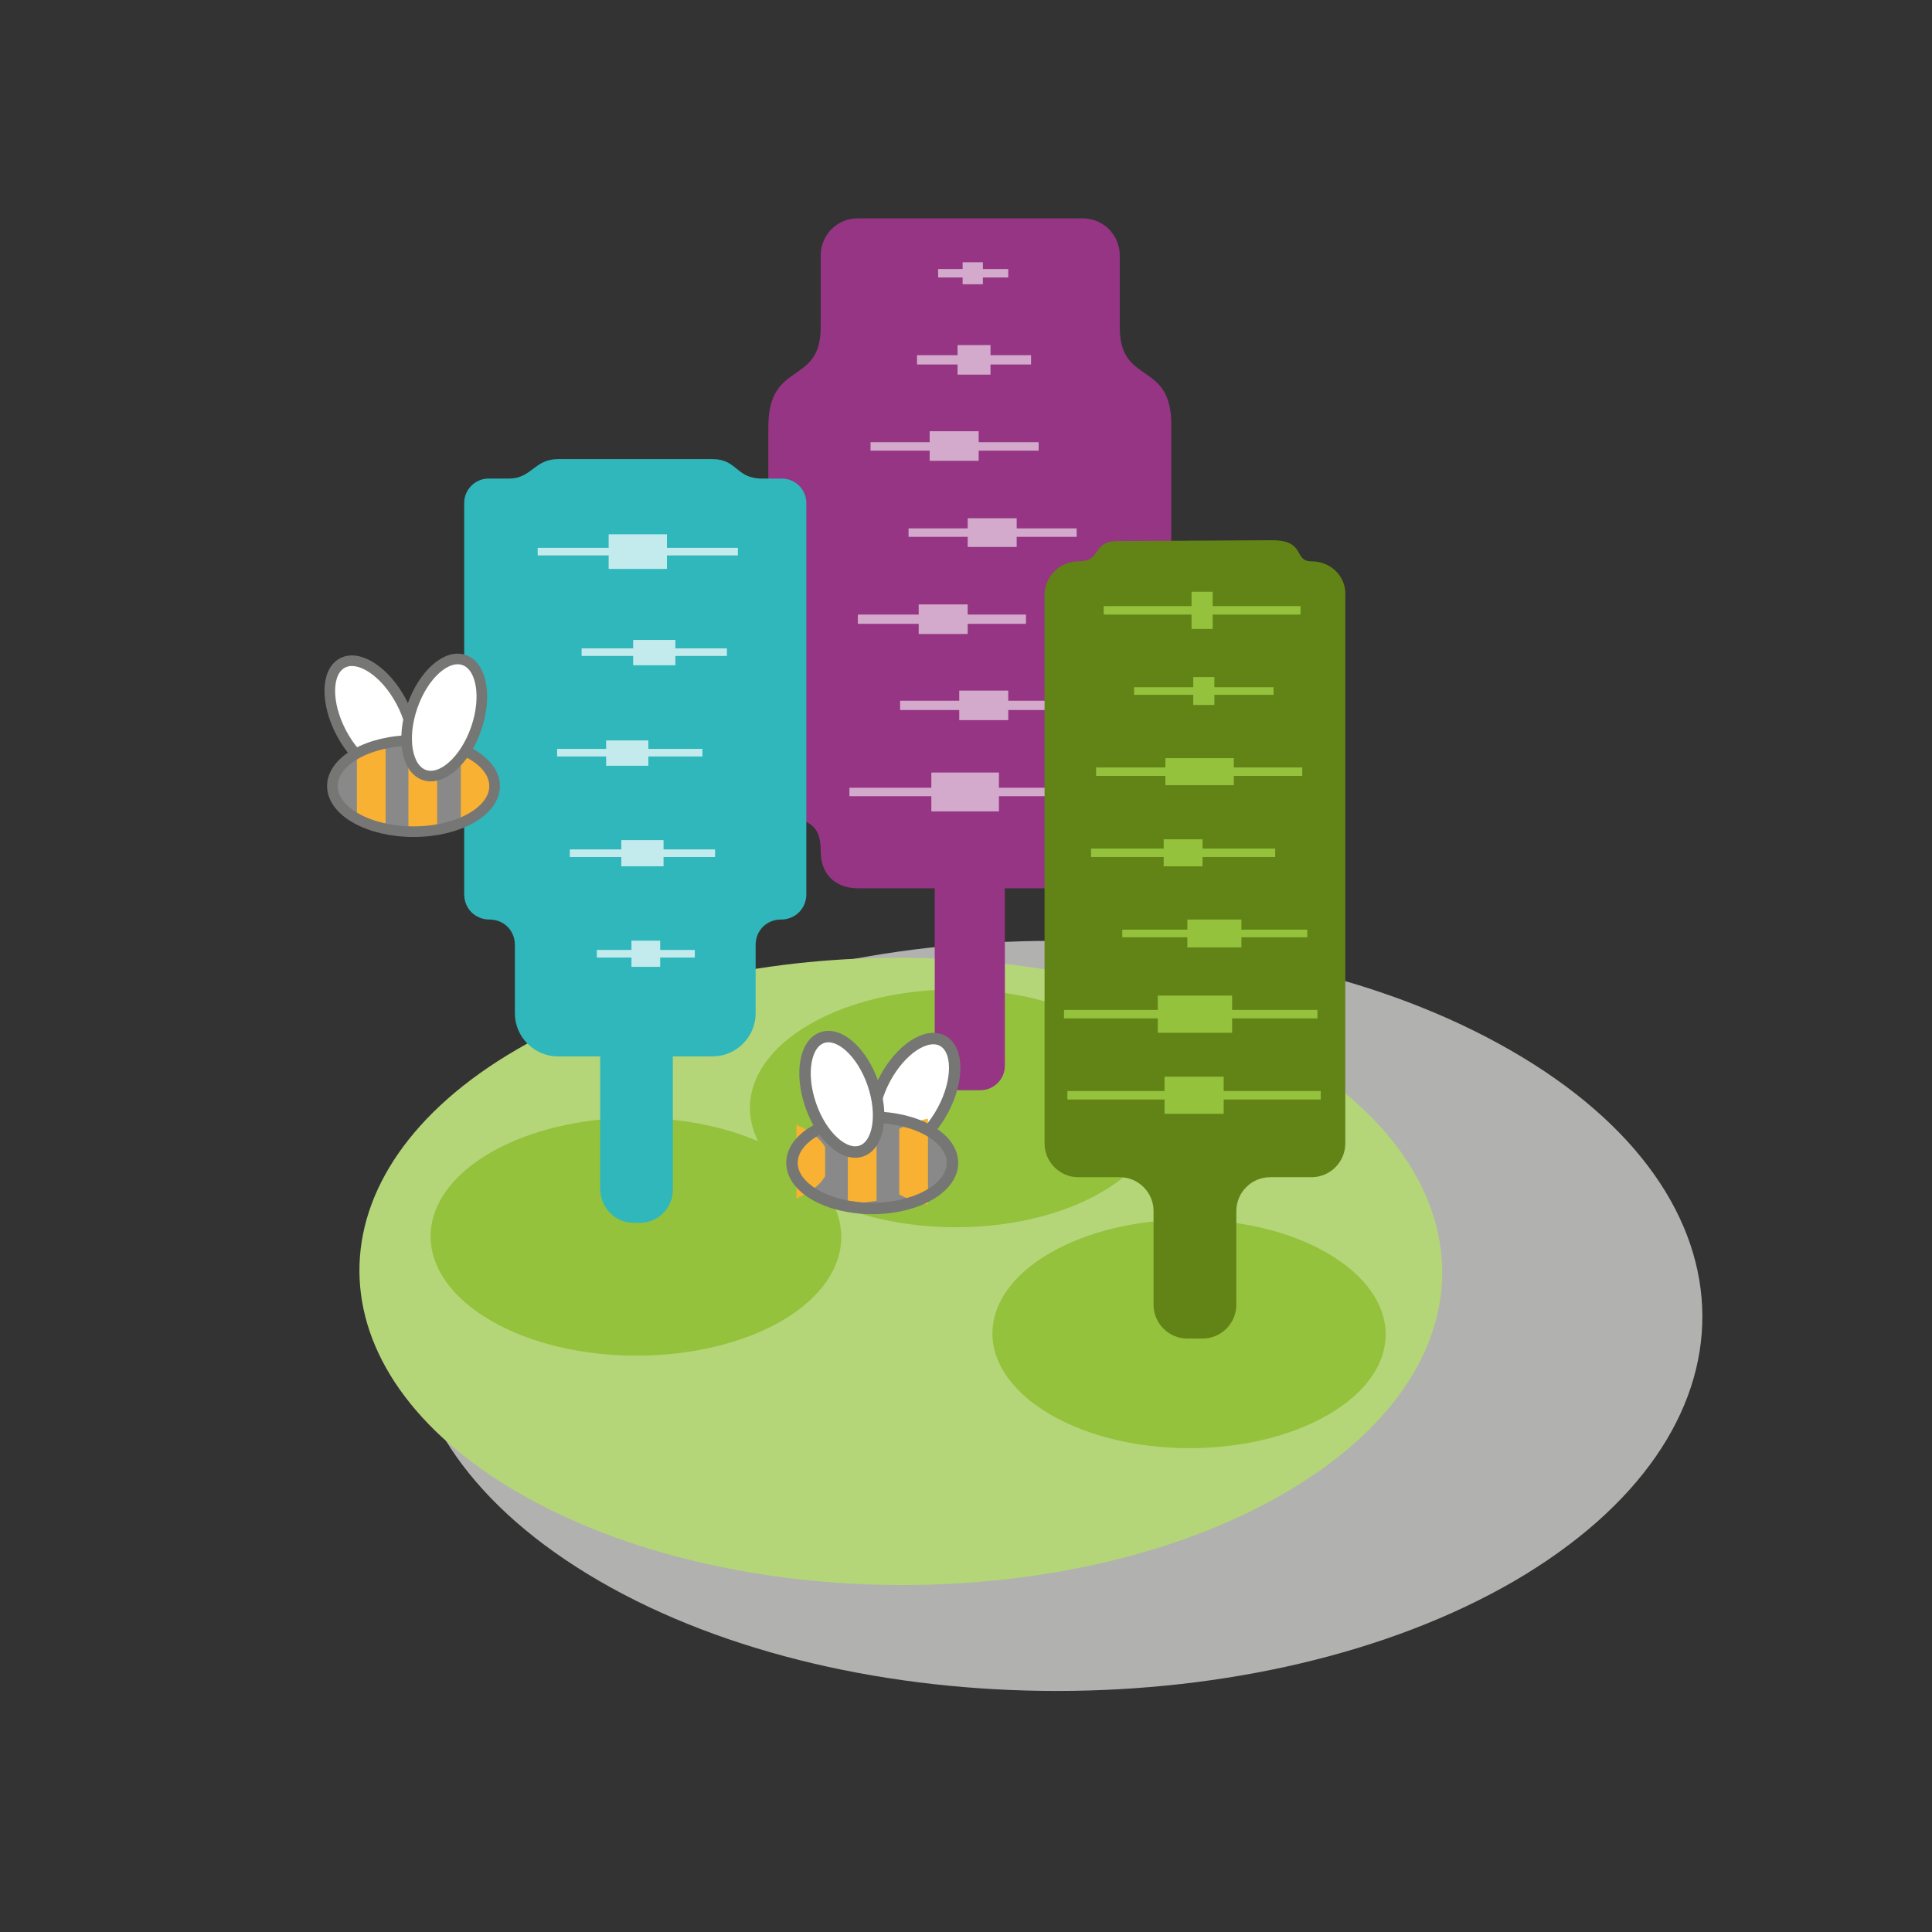 <svg width="242" height="242" xmlns="http://www.w3.org/2000/svg" xmlns:xlink="http://www.w3.org/1999/xlink" xml:space="preserve" overflow="hidden"><rect width="100%" height="100%" fill="#333333" stroke="none"/><defs><clipPath id="clip0"><path d="M899.952 568.46C899.952 571.616 895.404 574.175 889.794 574.175 884.183 574.175 879.635 571.616 879.635 568.46 879.635 565.304 884.183 562.746 889.794 562.746 895.404 562.746 899.952 565.304 899.952 568.46Z" fill-rule="nonzero" clip-rule="nonzero"/></clipPath><clipPath id="clip1"><path d="M899.952 568.46C899.952 571.616 895.404 574.175 889.794 574.175 884.183 574.175 879.635 571.616 879.635 568.46 879.635 565.304 884.183 562.746 889.794 562.746 895.404 562.746 899.952 565.304 899.952 568.46Z" fill-rule="nonzero" clip-rule="nonzero"/></clipPath><clipPath id="clip2"><path d="M899.952 568.46C899.952 571.616 895.404 574.175 889.794 574.175 884.183 574.175 879.635 571.616 879.635 568.46 879.635 565.304 884.183 562.746 889.794 562.746 895.404 562.746 899.952 565.304 899.952 568.46Z" fill-rule="nonzero" clip-rule="nonzero"/></clipPath><clipPath id="clip3"><path d="M921.779 615.506C921.779 612.35 926.28 609.792 931.832 609.792 937.384 609.792 941.885 612.35 941.885 615.506 941.885 618.662 937.384 621.22 931.832 621.22 926.28 621.22 921.779 618.662 921.779 615.506Z" fill-rule="nonzero" clip-rule="nonzero"/></clipPath><clipPath id="clip4"><path d="M934.674 614.963C934.674 611.807 939.175 609.249 944.727 609.249 950.279 609.249 954.78 611.807 954.78 614.963 954.78 618.119 950.279 620.677 944.727 620.677 939.175 620.677 934.674 618.119 934.674 614.963Z" fill-rule="nonzero" clip-rule="nonzero"/></clipPath><clipPath id="clip5"><path d="M947.569 615.506C947.569 612.35 952.07 609.792 957.622 609.792 963.174 609.792 967.675 612.35 967.675 615.506 967.675 618.662 963.174 621.22 957.622 621.22 952.07 621.22 947.569 618.662 947.569 615.506Z" fill-rule="nonzero" clip-rule="nonzero"/></clipPath></defs><g transform="translate(-838 -470)"><g><g><g><g><path d="M1027.25 601.582C995.508 583.275 944.185 583.275 912.651 601.582 881.116 619.995 881.328 649.624 913.074 668.037 944.82 686.45 996.143 686.344 1027.68 668.037 1059.21 649.624 1059.11 619.889 1027.25 601.582" fill="#B1B1B0" fill-rule="nonzero" fill-opacity="1"/><path d="M998.577 601.476C972.016 586.132 929.053 586.132 902.704 601.476 876.354 616.82 876.46 641.688 903.021 657.032 929.582 672.376 972.545 672.376 998.894 657.032 1025.35 641.688 1025.24 616.82 998.577 601.476" fill="#B5D579" fill-rule="nonzero" fill-opacity="1"/><path d="M975.825 598.302C965.773 592.482 949.476 592.482 939.423 598.302 929.37 604.122 929.476 613.54 939.529 619.36 949.582 625.18 965.878 625.18 975.931 619.36 985.984 613.54 985.878 604.122 975.825 598.302" fill="#94C23C" fill-rule="nonzero" fill-opacity="1"/><path d="M1004.29 626.979C994.661 621.37 979.106 621.37 969.476 626.979 959.847 632.587 959.952 641.582 969.582 647.19 979.212 652.799 994.767 652.799 1004.4 647.19 1014.03 641.582 1013.92 632.587 1004.29 626.979" fill="#94C23C" fill-rule="nonzero" fill-opacity="1"/><path d="M978.259 511 978.259 502.005C978.259 499.36 976.143 497.349 973.603 497.349L945.455 497.349C942.81 497.349 940.799 499.466 940.799 502.005L940.799 511C940.799 518.407 934.238 515.021 934.238 523.487L934.238 548.672C934.238 550.683 936.249 551.212 936.249 554.386L936.249 567.72C936.249 574.81 940.799 570.894 940.799 576.608 940.799 579.783 942.915 581.265 945.455 581.265L955.085 581.265 955.085 603.487C955.085 605.18 956.46 606.556 958.153 606.556L960.799 606.556C962.492 606.556 963.868 605.18 963.868 603.487L963.868 581.265 973.497 581.265C976.143 581.265 978.153 579.677 978.153 576.608 978.153 570.894 982.704 574.81 982.704 567.72L982.704 554.28C982.704 551.106 984.714 550.577 984.714 548.566L984.714 523.381C984.82 515.021 978.259 518.407 978.259 511Z" fill="#953583" fill-rule="nonzero" fill-opacity="1"/><path d="M954.45 527.72 960.587 527.72 960.587 526.45 968.101 526.45 968.101 525.392 960.587 525.392 960.587 524.016 954.45 524.016 954.45 525.392 947.042 525.392 947.042 526.45 954.45 526.45Z" fill="#D3AACB" fill-rule="nonzero" fill-opacity="1"/><path d="M957.942 516.926 962.069 516.926 962.069 515.656 967.148 515.656 967.148 514.492 962.069 514.492 962.069 513.222 957.942 513.222 957.942 514.492 952.862 514.492 952.862 515.656 957.942 515.656Z" fill="#D3AACB" fill-rule="nonzero" fill-opacity="1"/><path d="M958.577 505.603 961.116 505.603 961.116 504.757 964.291 504.757 964.291 503.698 961.116 503.698 961.116 502.852 958.577 502.852 958.577 503.698 955.508 503.698 955.508 504.757 958.577 504.757Z" fill="#D3AACB" fill-rule="nonzero" fill-opacity="1"/><path d="M965.349 534.915 959.212 534.915 959.212 536.185 951.804 536.185 951.804 537.243 959.212 537.243 959.212 538.513 965.349 538.513 965.349 537.243 972.862 537.243 972.862 536.185 965.349 536.185Z" fill="#D3AACB" fill-rule="nonzero" fill-opacity="1"/><path d="M953.074 545.709 953.074 546.979 945.455 546.979 945.455 548.143 953.074 548.143 953.074 549.413 959.212 549.413 959.212 548.143 966.513 548.143 966.513 546.979 959.212 546.979 959.212 545.709Z" fill="#D3AACB" fill-rule="nonzero" fill-opacity="1"/><path d="M964.291 560.206 964.291 558.937 971.804 558.937 971.804 557.772 964.291 557.772 964.291 556.503 958.153 556.503 958.153 557.772 950.746 557.772 950.746 558.937 958.153 558.937 958.153 560.206Z" fill="#D3AACB" fill-rule="nonzero" fill-opacity="1"/><path d="M973.392 568.672 963.127 568.672 963.127 566.767 954.661 566.767 954.661 568.672 944.397 568.672 944.397 569.73 954.661 569.73 954.661 571.635 963.127 571.635 963.127 569.73 973.392 569.73Z" fill="#D3AACB" fill-rule="nonzero" fill-opacity="1"/><path d="M1002.28 540.312 1002.28 540.312C999.952 540.312 1001.65 537.667 997.307 537.667L978.048 537.772C974.661 537.772 976.143 540.312 973.074 540.312 970.746 540.312 968.841 542.217 968.841 544.545L968.841 613.222C968.841 615.55 970.746 617.455 973.074 617.455L978.259 617.455C980.587 617.455 982.492 619.36 982.492 621.688L982.492 633.434C982.492 635.762 984.397 637.667 986.725 637.667L988.63 637.667C990.958 637.667 992.862 635.762 992.862 633.434L992.862 621.688C992.862 619.36 994.767 617.455 997.095 617.455L1002.28 617.455C1004.61 617.455 1006.51 615.55 1006.51 613.222L1006.51 544.545C1006.62 542.217 1004.71 540.312 1002.28 540.312Z" fill="#628417" fill-rule="nonzero" fill-opacity="1"/><path d="M987.466 558.302 990.111 558.302 990.111 557.032 997.519 557.032 997.519 556.079 990.111 556.079 990.111 554.81 987.466 554.81 987.466 556.079 980.058 556.079 980.058 557.032 987.466 557.032Z" fill="#94C23C" fill-rule="nonzero" fill-opacity="1"/><path d="M987.254 548.778 989.899 548.778 989.899 546.979 1000.9 546.979 1000.9 545.921 989.899 545.921 989.899 544.122 987.254 544.122 987.254 545.921 976.249 545.921 976.249 546.979 987.254 546.979Z" fill="#94C23C" fill-rule="nonzero" fill-opacity="1"/><path d="M992.545 564.968 983.974 564.968 983.974 566.132 975.296 566.132 975.296 567.19 983.974 567.19 983.974 568.354 992.545 568.354 992.545 567.19 1001.12 567.19 1001.12 566.132 992.545 566.132Z" fill="#94C23C" fill-rule="nonzero" fill-opacity="1"/><path d="M983.762 575.127 983.762 576.291 974.661 576.291 974.661 577.349 983.762 577.349 983.762 578.513 988.63 578.513 988.63 577.349 997.73 577.349 997.73 576.291 988.63 576.291 988.63 575.127Z" fill="#94C23C" fill-rule="nonzero" fill-opacity="1"/><path d="M993.497 588.672 993.497 587.402 1001.75 587.402 1001.75 586.45 993.497 586.45 993.497 585.18 986.725 585.18 986.725 586.45 978.577 586.45 978.577 587.402 986.725 587.402 986.725 588.672Z" fill="#94C23C" fill-rule="nonzero" fill-opacity="1"/><path d="M983.021 599.36 992.333 599.36 992.333 597.561 1003.02 597.561 1003.02 596.503 992.333 596.503 992.333 594.704 983.021 594.704 983.021 596.503 971.275 596.503 971.275 597.561 983.021 597.561Z" fill="#94C23C" fill-rule="nonzero" fill-opacity="1"/><path d="M1003.44 606.661 991.275 606.661 991.275 604.862 983.868 604.862 983.868 606.661 971.698 606.661 971.698 607.72 983.868 607.72 983.868 609.518 991.275 609.518 991.275 607.72 1003.44 607.72Z" fill="#94C23C" fill-rule="nonzero" fill-opacity="1"/><path d="M935.825 614.386C925.772 608.566 909.476 608.566 899.423 614.386 889.37 620.206 889.476 629.624 899.529 635.444 909.582 641.265 925.878 641.265 935.931 635.444 945.878 629.624 945.878 620.206 935.825 614.386" fill="#94C23C" fill-rule="nonzero" fill-opacity="1"/><path d="M927.254 527.508 907.889 527.508C904.926 527.508 904.608 529.942 901.751 529.942L899.212 529.942C897.518 529.942 896.143 531.317 896.143 533.011L896.143 582.005C896.143 583.804 897.518 585.18 899.317 585.18 901.116 585.18 902.492 586.556 902.492 588.354L902.492 596.926C902.492 599.889 904.926 602.323 907.889 602.323L927.254 602.323C930.217 602.323 932.651 599.889 932.651 596.926L932.651 588.354C932.651 586.556 934.026 585.18 935.825 585.18 937.624 585.18 939 583.804 939 582.005L939 533.011C939 531.317 937.624 529.942 935.931 529.942L933.392 529.942C930.217 529.942 930.323 527.508 927.254 527.508Z" fill="#2FB7BC" fill-rule="nonzero" fill-opacity="1"/><path d="M917.095 587.825 920.693 587.825 920.693 588.989 925.032 588.989 925.032 589.942 920.693 589.942 920.693 591.106 917.095 591.106 917.095 589.942 912.757 589.942 912.757 588.989 917.095 588.989Z" fill="#C3EAEC" fill-rule="nonzero" fill-opacity="1"/><path d="M921.116 578.513 915.825 578.513 915.825 577.349 909.37 577.349 909.37 576.397 915.825 576.397 915.825 575.233 921.116 575.233 921.116 576.397 927.571 576.397 927.571 577.349 921.116 577.349Z" fill="#C3EAEC" fill-rule="nonzero" fill-opacity="1"/><path d="M913.921 565.921 913.921 564.757 907.783 564.757 907.783 563.804 913.921 563.804 913.921 562.746 919.212 562.746 919.212 563.804 925.984 563.804 925.984 564.757 919.212 564.757 919.212 565.921Z" fill="#C3EAEC" fill-rule="nonzero" fill-opacity="1"/><path d="M922.598 550.153 922.598 551.212 929.053 551.212 929.053 552.164 922.598 552.164 922.598 553.328 917.307 553.328 917.307 552.164 910.852 552.164 910.852 551.212 917.307 551.212 917.307 550.153Z" fill="#C3EAEC" fill-rule="nonzero" fill-opacity="1"/><path d="M930.429 539.571 921.54 539.571 921.54 541.265 914.238 541.265 914.238 539.571 905.349 539.571 905.349 538.619 914.238 538.619 914.238 536.926 921.54 536.926 921.54 538.619 930.429 538.619Z" fill="#C3EAEC" fill-rule="nonzero" fill-opacity="1"/><path d="M917.413 623.169 918.153 623.169C920.482 623.169 922.28 621.265 922.28 619.042L922.28 602.217 913.18 602.217 913.18 619.042C913.286 621.37 915.085 623.169 917.413 623.169Z" fill="#2FB7BC" fill-rule="nonzero" fill-opacity="1"/><path d="M888.255 557.878C890.26 561.644 890.211 565.588 888.148 566.686 886.084 567.784 882.786 565.621 880.782 561.855 878.778 558.089 878.826 554.145 880.889 553.047 882.953 551.949 886.251 554.112 888.255 557.878Z" stroke="#767675" stroke-width="1.328" stroke-linecap="round" stroke-linejoin="miter" stroke-miterlimit="10" stroke-opacity="1" fill="#FFFFFF" fill-rule="nonzero" fill-opacity="1"/><path d="M899.952 568.46C899.952 571.616 895.404 574.175 889.794 574.175 884.183 574.175 879.635 571.616 879.635 568.46 879.635 565.304 884.183 562.746 889.794 562.746 895.404 562.746 899.952 565.304 899.952 568.46Z" fill="#898989" fill-rule="nonzero" fill-opacity="1"/><g clip-path="url(#clip0)"><path d="M895.72 559.889 899.317 559.889 899.317 577.138 895.72 577.138Z" fill="#F8B132" fill-rule="nonzero" fill-opacity="1"/></g><g clip-path="url(#clip1)"><path d="M889.159 559.571 892.757 559.571 892.757 576.82 889.159 576.82Z" fill="#F8B132" fill-rule="nonzero" fill-opacity="1"/></g><g clip-path="url(#clip2)"><path d="M882.704 559.889 886.302 559.889 886.302 577.138 882.704 577.138Z" fill="#F8B132" fill-rule="nonzero" fill-opacity="1"/></g><path d="M899.952 568.46C899.952 571.616 895.404 574.175 889.794 574.175 884.183 574.175 879.635 571.616 879.635 568.46 879.635 565.304 884.183 562.746 889.794 562.746 895.404 562.746 899.952 565.304 899.952 568.46Z" stroke="#767675" stroke-width="1.328" stroke-linecap="round" stroke-linejoin="miter" stroke-miterlimit="10" stroke-opacity="1" fill="none" fill-rule="nonzero"/><path d="M896.131 552.675C898.341 553.438 899.018 557.281 897.645 561.258 896.272 565.235 893.367 567.841 891.157 567.078 888.948 566.315 888.27 562.472 889.643 558.495 891.017 554.518 893.921 551.912 896.131 552.675Z" stroke="#767675" stroke-width="1.328" stroke-linecap="round" stroke-linejoin="miter" stroke-miterlimit="10" stroke-opacity="1" fill="#FFFFFF" fill-rule="nonzero" fill-opacity="1"/><path d="M956.059 600.365C958.071 601.436 958.1 605.315 956.123 609.03 954.146 612.745 950.913 614.888 948.9 613.817 946.888 612.746 946.86 608.867 948.837 605.152 950.813 601.438 954.047 599.294 956.059 600.365Z" stroke="#767675" stroke-width="1.434" stroke-linecap="round" stroke-linejoin="miter" stroke-miterlimit="10" stroke-opacity="1" fill="#FFFFFF" fill-rule="nonzero" fill-opacity="1"/><path d="M957.307 615.656C957.307 618.812 952.806 621.37 947.254 621.37 941.702 621.37 937.201 618.812 937.201 615.656 937.201 612.5 941.702 609.942 947.254 609.942 952.806 609.942 957.307 612.5 957.307 615.656Z" fill="#898989" fill-rule="nonzero" fill-opacity="1"/><g clip-path="url(#clip3)"><path d="M941.356 624.077 937.758 624.077 937.758 607.04 941.356 607.04Z" fill="#F8B132" fill-rule="nonzero" fill-opacity="1"/></g><g clip-path="url(#clip4)"><path d="M947.796 623.852 944.198 623.852 944.198 606.815 947.796 606.815Z" fill="#F8B132" fill-rule="nonzero" fill-opacity="1"/></g><g clip-path="url(#clip5)"><path d="M954.236 624.077 950.638 624.077 950.638 607.04 954.236 607.04Z" fill="#F8B132" fill-rule="nonzero" fill-opacity="1"/></g><path d="M957.307 615.656C957.307 618.812 952.806 621.37 947.254 621.37 941.702 621.37 937.201 618.812 937.201 615.656 937.201 612.5 941.702 609.942 947.254 609.942 952.806 609.942 957.307 612.5 957.307 615.656Z" stroke="#767675" stroke-width="1.434" stroke-linecap="round" stroke-linejoin="miter" stroke-miterlimit="10" stroke-opacity="1" fill="none" fill-rule="nonzero"/><path d="M947.346 605.726C948.7 609.648 948.052 613.43 945.897 614.174 943.743 614.918 940.898 612.342 939.544 608.42 938.19 604.498 938.838 600.715 940.993 599.971 943.147 599.227 945.991 601.804 947.346 605.726Z" stroke="#767675" stroke-width="1.434" stroke-linecap="round" stroke-linejoin="miter" stroke-miterlimit="10" stroke-opacity="1" fill="#FFFFFF" fill-rule="nonzero" fill-opacity="1"/></g></g></g></g></g></svg>